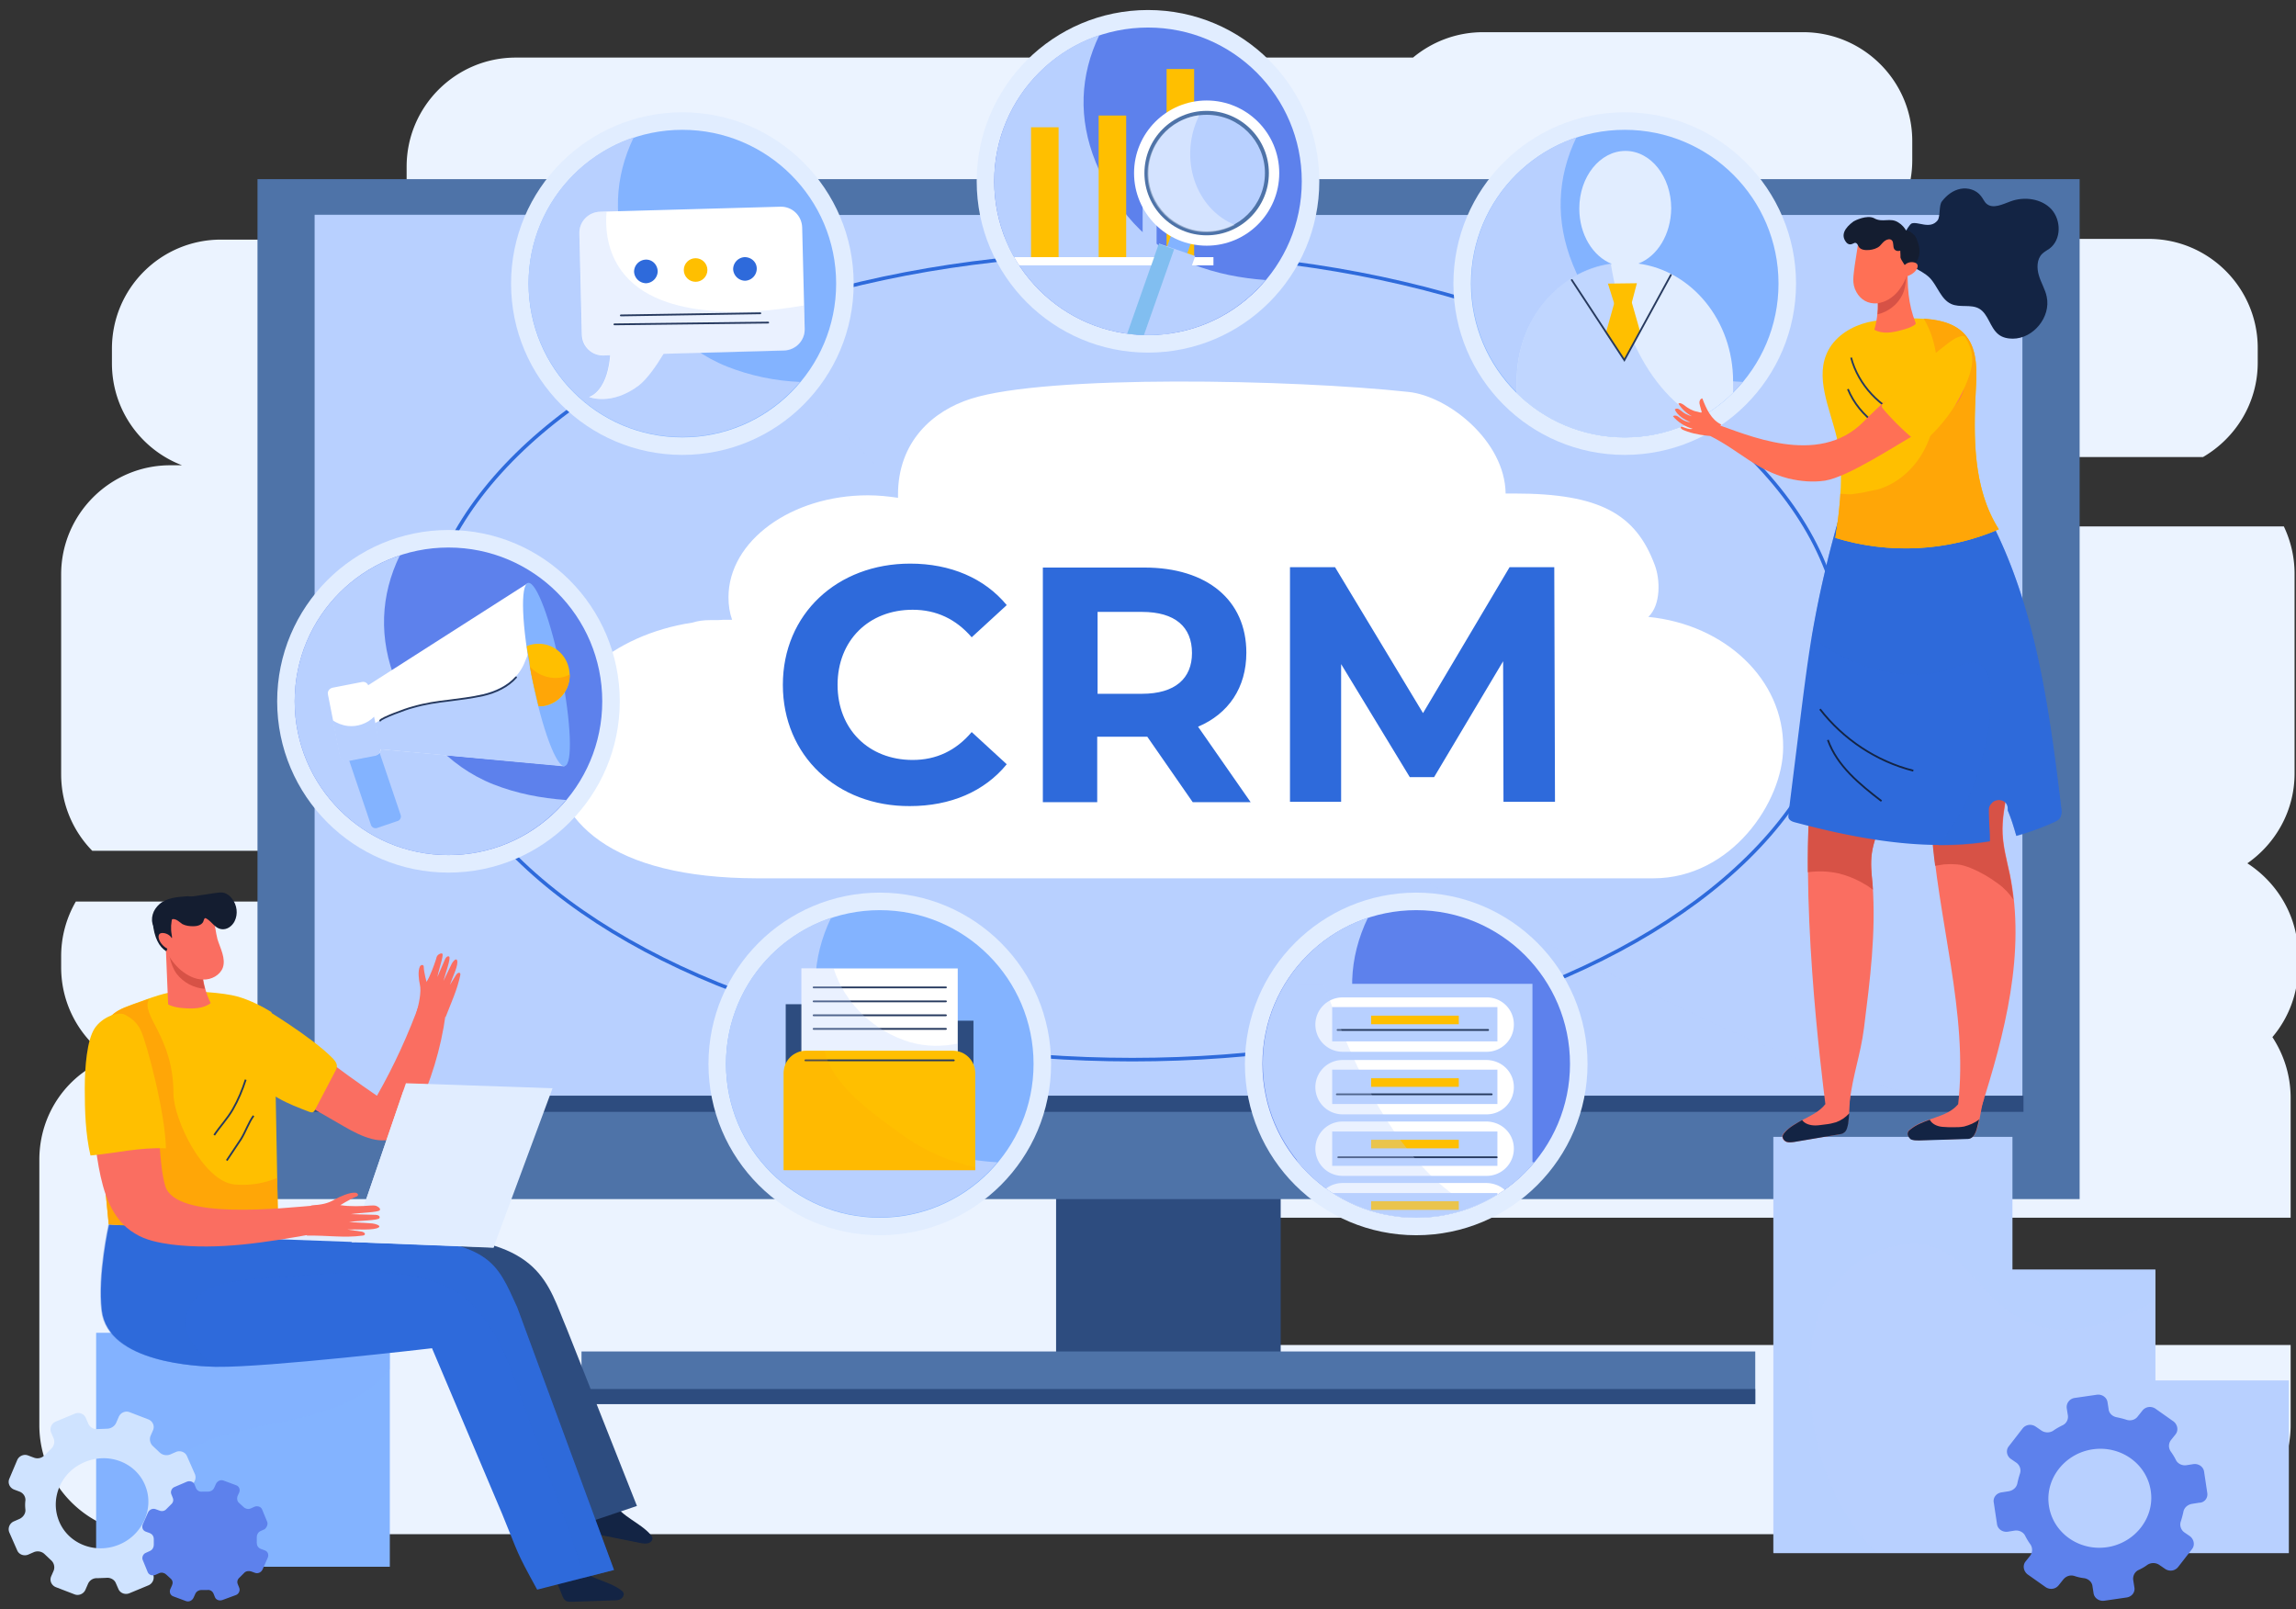 <?xml version="1.0" encoding="UTF-8"?> <svg xmlns="http://www.w3.org/2000/svg" xmlns:xlink="http://www.w3.org/1999/xlink" xmlns:v="https://vecta.io/nano" viewBox="0 0 642 450"><rect x="0" y="0" width="642" height="450" fill="#333333" stroke="none"/><style>.B{fill:#b8d0ff}.C{fill:#ffbf00}.D{fill:#fa6e61}.E{fill:none}.F{fill:#fff}.G{stroke-width:.5}.H{stroke-miterlimit:10}.I{fill:#e1edff}.J{stroke:#26395e}.K{fill:#83b3ff}.L{stroke-linecap:round}.M{fill:#2d4c7f}.N{fill:#2e6adb}.O{opacity:.4}.P{fill:#5d81ec}.Q{fill:#132444}.R{fill:#ffa607}.S{fill:#d75246}.T{fill:#4e73a8}.U{fill:#ff7055}</style><path fill="#ebf3ff" d="M330.8 376.1c-9.8 0-17.8-8-17.8-17.8s8-17.8 17.8-17.8h309.7V307c0-6.3-1.9-12.1-5.1-17 4.5-5.3 7.2-12.2 7.2-19.7v-3.1c0-10.8-5.7-20.3-14.2-25.8 7.9-5.5 13.2-14.7 13.2-25.1v-55.9c0-4.7-1.1-9.2-3-13.2H445.7c-5.3 0-9.7-4.3-9.7-9.7 0-5.3 4.3-9.7 9.7-9.7H616c9.1-5.3 15.3-15.1 15.3-26.4v-4.1c0-16.8-13.7-30.5-30.5-30.5h-75.5c5.8-5.6 9.4-13.4 9.4-22v-5.4C534.7 22.7 521 9 504.2 9h-89.5c-7.5 0-14.3 2.7-19.6 7.1H144.2c-16.8 0-30.5 13.7-30.5 30.5v11.2c0 3.2.5 6.3 1.4 9.2H61.8C45 67 31.3 80.6 31.3 97.5v4.1c0 13 8.1 24.1 19.6 28.5h-3.3c-16.8 0-30.5 13.7-30.5 30.5v55.9c0 8.3 3.3 15.9 8.7 21.4h202.8a7.13 7.13 0 0 1 7.1 7.1 7.13 7.13 0 0 1-7.1 7.1H21.2c-2.6 4.5-4.1 9.7-4.1 15.3v3.1c0 10.6 5.4 19.9 13.6 25.4-11.6 4.2-19.7 15.3-19.7 28.4v74.2c0 16.8 13.7 30.5 30.5 30.5h256.3 22.4H610c16.8 0 30.5-13.7 30.5-30.5v-22.4H330.8z"></path><path d="M295.3 333.3h62.8v46.1h-62.8z" class="M"></path><path d="M162.6 377.9h328.2v14.7H162.6z" class="T"></path><path d="M162.6 388.4h328.2v4.2H162.6z" class="M"></path><path d="M72 50.1h509.5v285.2H72z" class="T"></path><g class="B"><path d="M88 60.1h477.5v246.3H88z"></path><path opacity=".5" d="M530.9 304.9c-18.9-4.6-37-11.9-54.6-20.1l-52.8-25.2C330.1 212.7 247.1 142.7 182.9 60H88v246.3h449.3c-2.1-.4-4.3-.9-6.4-1.4z"></path></g><path d="M87.7 306.4h478.1v4.5H87.7z" class="M"></path><path d="M460.9 172.5c3.6-3.4 3.3-10.6 1.8-14.5-5.3-14.3-15.4-20-39.2-20H421c-.2-14.7-16-27.2-27.1-28.4-32.3-3.5-101.1-4.9-122.4 1.9-10.7 3.4-20.4 12-20.4 26.8v.9c-2.7-.4-5.5-.7-8.4-.7-21.5 0-39 12.8-39 28.5 0 2.2.3 4.3 1 6.3h-1c-1 0-2 0-3 .1h-2.2c-1.7 0-3.3.2-4.9.7-22.4 3.4-39.2 18-39.2 35.6 0 20.1 16.6 35.8 57.2 35.9h250.7c21.8 0 36.3-21.4 36.3-36.6.2-19-16.3-34.4-37.7-36.5z" class="F"></path><path d="M218.9 191.5c0-19.8 15.2-33.9 35.6-33.9 11.3 0 20.8 4.1 27 11.6l-9.8 9c-4.4-5.1-9.9-7.7-16.5-7.7-12.3 0-21 8.6-21 21s8.7 21 21 21c6.6 0 12.1-2.6 16.5-7.8l9.8 9c-6.2 7.6-15.7 11.7-27.1 11.7-20.3.1-35.5-14.1-35.5-33.9zm114.6 32.8L320.8 206h-.8-13.2v18.3h-15.2v-65.6H320c17.5 0 28.5 9.1 28.5 23.8 0 9.8-5 17.1-13.5 20.7l14.7 21.1h-16.2zm-14.2-53.2h-12.4V194h12.4c9.3 0 14-4.3 14-11.4 0-7.3-4.7-11.5-14-11.5zm101.1 53.2l-.1-39.4-19.3 32.4h-6.8L375 185.7v38.5h-14.3v-65.6h12.6l24.6 40.8 24.2-40.8h12.5l.2 65.6h-14.4z" class="N"></path><g class="K"><path d="M26.9 372.7H109v65.4H26.9z"></path><path d="M45.5 413.6c4.9-10.8 20.3-13.3 30.6-15.4 12.8-2.7 24.9-5.3 32.9-15.4v-10.1H26.9v65.4h24.2c-4.5-7.1-9.3-16.3-5.6-24.5z" class="O"></path></g><path fill="#cfe3ff" d="M54.5 412.2l-2.2-5c-.5-1.2-1.9-1.7-3.1-1.2l-1.6.7c-1 .4-2.2.2-3-.6l-1.8-1.7c-.8-.7-1.1-1.9-.7-2.9l.7-1.6c.5-1.2-.1-2.5-1.3-3l-5.2-2c-1.2-.5-2.6.1-3.1 1.3l-.7 1.6c-.4 1-1.5 1.7-2.6 1.7l-2.6.1c-1.1.1-2.2-.5-2.6-1.5l-.7-1.6c-.5-1.2-1.9-1.7-3.1-1.2l-5.3 2.2c-1.2.5-1.8 1.9-1.3 3.1l.7 1.6c.4 1 .1 2.2-.7 2.9l-1.8 1.8c-.8.8-1.9 1.1-3 .7l-1.6-.6c-1.2-.5-2.6.1-3.1 1.3l-2.2 5.2c-.5 1.2.1 2.5 1.3 3l1.6.6c1 .4 1.7 1.4 1.6 2.5-.1.8-.1 1.6 0 2.5.1 1.1-.6 2.1-1.6 2.6l-1.6.7c-1.2.5-1.8 1.9-1.3 3.1l2.2 5c.5 1.2 1.9 1.7 3.1 1.2l1.6-.7c1-.4 2.2-.2 3 .6l1.8 1.7c.8.7 1.1 1.9.7 2.9l-.7 1.6c-.5 1.2.1 2.5 1.3 3l5.2 2c1.2.5 2.6-.1 3.1-1.3l.7-1.6a2.63 2.63 0 0 1 2.6-1.6l2.6-.1c1.1-.1 2.2.5 2.6 1.5l.7 1.6c.5 1.2 1.9 1.7 3.1 1.2l5.3-2.2c1.2-.5 1.8-1.9 1.3-3.1l-.7-1.6c-.4-1-.2-2.2.7-2.9l1.8-1.8c.8-.8 2-1.1 3-.7l1.6.6c1.2.5 2.6-.1 3.1-1.3l2.2-5.1c.5-1.2-.1-2.5-1.3-3l-1.6-.6c-1-.4-1.7-1.4-1.6-2.5 0-.8.1-1.6 0-2.5-.1-1.1.6-2.1 1.6-2.6l1.6-.7c1.2-.7 1.8-2.1 1.3-3.3zm-20.1 19.2c-7.1 3.7-15.8.5-18.2-6.9-1.9-5.8.8-12.3 6.5-15.2 7.1-3.7 15.8-.5 18.2 6.9 1.9 5.7-.9 12.3-6.5 15.2z"></path><path d="M74.7 425.5l-1.4-3.4c-.3-.8-1.3-1.1-2.1-.8l-1.1.5c-.7.3-1.5.1-2-.4l-1.2-1.1c-.6-.5-.7-1.2-.5-1.9l.5-1.1c.3-.8 0-1.7-.9-2l-3.5-1.3c-.8-.3-1.7.1-2.1.9l-.5 1.1c-.3.7-1 1.1-1.7 1.1h-1.7c-.7.1-1.4-.3-1.7-1l-.4-1c-.3-.8-1.3-1.1-2.1-.8l-3.5 1.5c-.8.3-1.2 1.3-.9 2l.4 1c.3.7.1 1.4-.5 1.9l-1.2 1.2c-.5.6-1.3.8-2 .5l-1.1-.4c-.8-.3-1.7.1-2.1.9l-1.5 3.4c-.3.8 0 1.7.9 2l1.1.4c.7.3 1.1.9 1.1 1.7v1.6c0 .7-.4 1.4-1.1 1.7l-1.1.5c-.8.3-1.2 1.3-.9 2l1.4 3.4c.3.8 1.3 1.1 2.1.8l1.1-.5c.7-.3 1.5-.1 2 .4l1.2 1.1c.6.5.7 1.2.4 1.9l-.5 1.1c-.3.8 0 1.7.9 2l3.5 1.3c.8.3 1.7-.1 2.1-.9l.5-1.1c.3-.7 1-1.1 1.7-1.1H58c.7-.1 1.4.3 1.7 1l.4 1c.3.8 1.3 1.1 2.1.8L66 446c.8-.3 1.2-1.3.9-2l-.4-1c-.3-.7-.1-1.4.5-1.9l1.2-1.2c.5-.6 1.3-.7 2-.5l1.1.4c.8.3 1.7-.1 2.1-.9l1.5-3.4c.3-.8 0-1.7-.9-2l-1.1-.4c-.7-.3-1.1-.9-1.1-1.7v-1.6c0-.7.4-1.4 1.1-1.7l1.1-.5c.6-.5 1-1.4.7-2.1z" class="P"></path><path d="M74.3 282.6c10 8.5 20.4 16.5 31.1 23.8 4.8-8.4 8.8-17.2 12.1-26.3l7.1 3.6c-1.3 9.6-4.2 18.9-8.3 27.5-1.2 2.5-2.6 5.1-4.9 6.5-4.6 2.8-10.3.1-15-2.6l-14.9-8.6c-.8-.4-1.5-.9-2.1-1.6-.8-1-1-2.4-1.2-3.7-1-5.9-1.9-11.9-3.9-18.6" class="D"></path><path d="M92.9 295.8c.6.6 1.3 1.4 1.3 2.3 0 .6-.3 1.2-.6 1.7l-5.5 10.5c-.1.3-.3.5-.6.7-.3.1-.7 0-1-.1-5.8-2.2-12-4.6-15.4-9.8-2.2-3.3-2.9-7.2-3.3-11.1-.2-2.3-.3-4.7.8-6.7 1.2-2 2.9-2.9 4.8-1.6 0 0 13.7 8.2 19.5 14.1z" class="C"></path><path d="M116.4 283.3c.7-2.4 1.5-6 1-8-.3-1.3-.6-3.8 0-5 .1-.3.5-.6.9-.4.2.2.2.4.2.7 0 1 .9 4.7.8 3.9 1-1.6 2-4.4 2.6-6.2.1-.4.2-.9.5-1.2s1-.7 1.3-.4c.4.5-1 4.3-1.4 6.5l2.2-5.1c.2-.4.7-.9 1.1-.6.5.5-1 4.5-1.6 6.8l2.3-4.8c.3-.6 1.2-1.7 1.5-1 .5 1.3-1.2 4.5-2 6.9l1.8-2.9c.2-.3.7-.7 1-.4.2.2.1.4.1.6-.9 4.2-2.4 7.3-4.1 11.7-2.4-1.2-6.2.8-8.2-1.1" class="D"></path><path d="M161.7 438.3c3.2 3.3 8.2 3.6 11.9 6.3.3.2.5.4.7.7.3.6-.1 1.4-.7 1.8s-1.3.4-2 .4l-11.7.4c-.4 0-.9 0-1.3-.1-.9-.3-1.3-1.3-1.6-2.2-1.1-2.6-2.1-5.2-3.2-7.9 2.7-.2 5.3-.1 7.9.6m10-18c2.3 3.9 7.2 5.4 10.2 8.8.2.2.4.5.5.8.2.7-.4 1.4-1.1 1.6s-1.4.1-2 0l-11.5-2.3c-.4-.1-.8-.2-1.2-.4-.8-.5-1-1.5-1.1-2.5l-1.3-8.4c2.5.5 5 1.2 7.5 2.4" class="Q"></path><path d="M42.6 342.1s-5.5 15.7 0 24.4 17.5 9.3 31.4 9.3 52.4-3.5 52.4-3.5 14.8 18.6 32.1 55.4l19.6-6.6-19.6-49.5c-5.4-12.7-7.1-24.9-39.1-26l-76.8-3.5z" class="M"></path><g class="N"><path d="M30.5 342.4s-3.2 14.1-2 24.1c1.8 14.7 27.1 15.6 32.2 15.7 13.9.2 60.1-5.2 60.1-5.2l19.6 46.3c4.9 11.9 3.6 9.9 9.8 21.2l21.5-5.5-27.1-73.5c-5.8-12.6-7.3-18.8-39.3-19.9l-74.8-3.2z"></path><path d="M53 365.7c3.4-7 13.9-7.7 20.6-8.2 9.7-.7 19.5-1.6 29.1-1.6 10.1 0 21.5 1.2 29.1 8.7 7.8 7.8 11.2 18.4 14.7 28.6l10.7 29.8c1 2.9 4.3 10.9 5.9 18.2l8.5-2.2-27.1-73.5c-5.8-12.6-7.3-18.8-39.3-19.9l-74.9-3.2s-3.2 14.1-2 24.1c1.8 14.7 27.1 15.6 32.2 15.7h.1c-5.5-3.8-10.8-10-7.6-16.5z" class="O"></path></g><g class="I"><path d="M113.5 302.9l-15.2 44.4 39.7 1.5 16.5-44.5z"></path><path d="M74.5 346.4v-1.6l25.3.5-.7 2z"></path><path d="M134.1 347c-17.2-5.9-23.8-25.4-21.2-42.3l-14.6 42.6 39.7 1.6.3-.8c-1.4-.3-2.8-.7-4.2-1.1z"></path></g><path d="M75.9 283c-2.4-1.5-5.9-3.3-9.3-4.3-4.2-1.2-12.9-1.7-17.2-1.4-3.2.2-6.4 1.4-12.5 3.6-6.2 2.2-7.2 3.7-9.5 11.2-1.6 5.3 3 50.2 3 50.2l47.4 2.8-.7-38-1.2-24.1z" class="C"></path><path d="M65.5 331.2c-8.6-.9-17-18.1-17-25.5 0-16-9.4-21.9-6.8-26.4-1.4.5-2.9 1.1-4.8 1.7-6.2 2.2-7.2 3.7-9.5 11.2-1.6 5.3 3 50.2 3 50.2l47.4 2.8-.3-15.8c-3.7 1.5-7.7 2.2-12 1.8z" class="R"></path><path d="M59.9 317.4c1.6-2.4 3.7-4.6 5.2-7.2s2.7-5.5 3.6-8.3m-5.3 22.6l4-6c1.3-2.1 2.1-4.6 3.5-6.5" class="E G H J"></path><path d="M36.2 290.1c6.6 4 5.6 11.1 7.2 18.1 1.4 6.7.9 16.8 2.8 23.4 2.8 9.7 33 6.2 42.7 5.4-1.4 2.5-1.9 5.3-1.6 8.1-13 2.3-26.2 4.5-39.3 2.9-3.6-.5-7.3-1.2-10.3-3.1-6.6-3.9-8.8-11.6-10.1-18.6-1.3-7.5-2.1-15.1-2.3-22.7-.1-3.6 0-7.4 2.3-10.3 2.2-3 7.1-4.1 8.6-3.2" class="D"></path><path d="M39.4 288.2c1.7 3.7 6.8 22.9 7 32.9-7.6-.3-13.5 1.3-21.1 2-1.4-6-1.6-12.5-1.6-18.7 0-6 .6-13.6 2.8-16.9 2.1-3.1 6.4-4.7 8.4-3.8.7.5 3.1 1.4 4.5 4.5z" class="C"></path><path d="M87 337.1c3.1-.3 4.5-.5 6.6-1.7 1.4-.8 4.1-2 5.7-1.9.4 0 .9.3.8.7-.1.3-.4.4-.7.5-1.1.4-5.1 2.7-4.1 2.3 2.3.4 6 .3 8.3.1.5 0 1.1-.1 1.6.1s1.3.7 1 1.2c-.4.6-5.4.7-8.1 1.1l6.9.2c.6 0 1.4.3 1.1.9-.3.7-5.7.7-8.5 1.1l6.5.4c.9.1 2.5.6 1.8 1.1-1.3.9-5.7.5-8.8.6l4.1.6c.4.1 1 .4.8.8-.1.2-.4.3-.6.3-5.2.7-9.8-.1-15.6 0 .5-2.9-.1-5.8 1.2-8.4m-30.4-65.8c.1 3.2.9 6.3 2.3 9.2-2.1 1.6-5 1.6-7.6 1.4-1.3-.1-2.6-.3-3.8-.8-.1-.1-.3-.1-.4-.2s-.1-.3-.1-.4l-.7-17.1c2.6.8 5.5.3 8.1.9.3.1.5.1.7.3s.4.5.5.8c.6 2 .9 4.2 1 5.9" class="D"></path><path d="M49.4 272.3c-2-2.7-2-6.1-3.2-9 2.6.8 5.5.3 8.1.9.3.1.5.1.7.3s.4.5.5.8c.7 2.1 1 4.3 1 6 0 1.8.3 3.5.8 5.2-3-.2-6-1.7-7.9-4.2" class="S"></path><path d="M59.5 256.7c.7 1.9.8 4 1.3 5.9.8 2.6 2.4 5.4 1.5 8-.8 2.1-3.2 3.4-5.5 3.3-2.3 0-4.5-1.2-6.2-2.6-3.3-2.8-5.4-7-5.5-11.3 0-1.4 0-2.7 1.6-3.9 1.8-1.4 3.5-2 5.7-2.5 3.1-.8 6.4 1.2 7.1 3.1" class="D"></path><g fill="#141d30"><path d="M54.9 251.1c2.6.5 4.7 2.8 4.9 5.3 0 .2 0 .4-.1.5-.2.3-.7.2-1 0s-.6-.4-1-.4c-.6.1-.7.8-.9 1.3-.5.9-1.7 1.2-2.7 1.2-1.1 0-2.1-.1-3.1-.6-.6-.4-1.1-.9-1.7-1.2s-1.5-.3-1.9.3c-.5.7.1 1.8-.3 2.5-.3.5-.9.7-1.6.7-1.1-.1-2.1-.8-2.6-1.8s-.5-2.1-.2-3.2 1-2.1 1.9-2.9c2.1-1.8 5.1-2 7.9-2.2 1.1.2 2.4.1 2.4.5"></path><path d="M52.2 250.9l8-1.2c.7-.1 1.5-.2 2.2-.1 1 .2 1.9.9 2.5 1.7 1.4 1.8 1.7 4.3.7 6.3-.7 1.4-2.2 2.5-3.8 2.2-1.7-.3-2.5-2-4-2.9-.3-.2-.7-.3-1-.2-.2.1-.3.2-.5.4-.5.4-1.3.5-1.9.3-.7-.2-1.2-.6-1.6-1.2-1.3-1.5-1.6-3.7-.6-5.3m-3.9 5.4c-.5 1.6-.6 3.4-.3 5 0 .2.1.5.1.7 0 .3-.1.5-.2.7l-1.4 3.3c-2-1.2-3.4-3.8-3.8-8.1-.1-.8.1-.9.5-1.5.7-1 2.2-1.2 3.5-1.1.4 0 .8.1 1.2.3.2.2.5.6.4.7"></path></g><path d="M48 262.3c-.5-.9-1.7-1.5-2.8-1.4-1.9.2-.5 4 2.7 4.8.4.1 1 .1 1.3-.2.2-.3.2-.7.1-1-.4-1-.8-1.9-1.3-2.2" class="D"></path><ellipse stroke="#2e6adb" cx="316.6" cy="183.5" rx="198.7" ry="112.8" class="E"></ellipse><circle cx="125.4" cy="196.1" r="47.9" class="I"></circle><circle cx="125.4" cy="196.1" r="43" class="P"></circle><path d="M137.9 219.3c-12.8-5.1-22-15.9-27.1-28.5-5-12.3-4.4-24.4 1-35.5-17.1 5.7-29.4 21.8-29.4 40.8 0 23.7 19.2 43 43 43 13.2 0 25-6 32.9-15.4-7-.5-13.8-1.8-20.4-4.4z" class="B"></path><defs><circle id="A" cx="125.4" cy="196.1" r="43"></circle><path id="B" d="M203.3 102.5c-12.8-5.1-22-15.9-27.1-28.5-5-12.3-4.4-24.4 1-35.6-17.1 5.7-29.4 21.8-29.4 40.8 0 23.7 19.2 43 43 43 13.2 0 25-6 32.9-15.4-7-.3-13.8-1.7-20.4-4.3z"></path><path id="C" d="M258.5 320.7c-12.8-5.1-22-15.9-27.1-28.5-5-12.3-4.4-24.4 1-35.6-17.1 5.7-29.4 21.8-29.4 40.8 0 23.7 19.2 43 43 43 13.2 0 25-6 32.9-15.4-7-.4-13.8-1.7-20.4-4.3z"></path><path id="D" d="M423.3 304a7.6 7.6 0 0 1-7.6 7.6h-40.3a7.6 7.6 0 0 1-7.6-7.6h0a7.6 7.6 0 0 1 7.6-7.6h40.3c4.3.1 7.6 3.4 7.6 7.6h0z"></path></defs><clipPath id="E"><use xlink:href="#A"></use></clipPath><g clip-path="url(#E)"><path d="M112 227.8c.3.7-.1 1.6-.9 1.8l-5.6 1.9a1.38 1.38 0 0 1-1.8-.9l-7.2-21.3c-.3-.7.1-1.6.9-1.8l5.6-1.9c.7-.3 1.6.2 1.8.9l7.2 21.3z" class="K"></path><g class="F"><path d="M106.4 209.2c.2.9-.4 1.7-1.2 1.9l-8.2 1.6c-.9.2-1.7-.4-1.9-1.3l-3.4-17.2c-.2-.9.4-1.7 1.3-1.9l8.2-1.6c.9-.2 1.7.4 1.9 1.3l3.3 17.2z"></path><path d="M157.9 214.2l-51.6-4.7-3.5-17.8 44.9-28.7z"></path></g><path d="M106.1 209.5l-1.2-7.3c5.7-3.5 12.3-5.3 18.2-6.1 8.2-1.1 19.5-1.7 23.4-10.4 1.2-2.8 2.3-6.1 3.9-8.4l7.4 37-51.7-4.8z" class="B"></path><path d="M156.9 187.8c2.8 14.1 3.3 26 1 26.4-2.3.5-6.4-10.6-9.2-24.8-2.8-14.1-3.3-26-1-26.4s6.4 10.7 9.2 24.8z" class="K"></path><path d="M106.3 201.5c.3-.7 7.3-3.3 9-3.7 3.8-1.1 6.8-1.5 10.2-1.9 3.2-.4 6.4-.8 9.6-1.5 3.5-.8 6.9-2.4 9.2-5" class="E G H J L"></path><path d="M150.6 197.5c-1-4.1-2.3-9.6-2.5-11.8-.1-1.3-.6-3-.8-5 .4-.2 1-.4 1.5-.5a8.64 8.64 0 0 1 10.3 6.9 8.64 8.64 0 0 1-6.9 10.3c-.5.1-1.1.1-1.6.1z" class="C"></path><path d="M152.4 189.1c-1.8-.6-3.2-1.5-4.2-2.7.4 2.5 1.5 7.3 2.4 11 .5 0 1.1.1 1.6-.1 4.2-.8 7.1-4.5 7.1-8.7-2.1 1.2-4.8 1.2-6.9.5z" class="R"></path><path d="M106.4 209.2l-1.8-8.8c-1.8 1.9-4.7 2.9-7.3 2.6-1.7-.2-3.1-.8-4.3-1.6l2 10.2c.2.9 1 1.4 1.9 1.3l8.2-1.6c.9-.3 1.4-1.2 1.3-2.1z" class="B"></path></g><circle cx="190.8" cy="79.3" r="47.9" class="I"></circle><circle cx="190.8" cy="79.3" r="43" class="K"></circle><use xlink:href="#B" class="B"></use><g class="F"><path d="M225 91.9c.1 3.3-2.5 6-5.8 6.1l-50.4 1.4c-3.3.1-6-2.5-6.1-5.8l-.7-28.3c-.1-3.3 2.5-6 5.8-6.1l50.4-1.4c3.3-.1 6 2.5 6.1 5.8l.7 28.3z"></path><path d="M164.7 111s3.7-.9 5.3-7.6 0-13.5 0-13.5l18.9 2.9s-5.5 11.3-10.3 15c-7.7 5.8-13.9 3.2-13.9 3.2z"></path></g><path d="M183.9 75.8a3.4 3.4 0 0 1-3.2 3.4 3.4 3.4 0 0 1-3.4-3.2 3.4 3.4 0 0 1 3.2-3.4c1.8-.1 3.3 1.3 3.4 3.2z" class="N"></path><circle cx="194.5" cy="75.5" r="3.3" class="C"></circle><path d="M211.6 75.1a3.4 3.4 0 0 1-3.2 3.4 3.4 3.4 0 0 1-3.4-3.2 3.4 3.4 0 0 1 3.2-3.4c1.9 0 3.4 1.4 3.4 3.2z" class="N"></path><path opacity=".3" d="M200.2 87c-9-.6-19.4-2.9-25.5-10.1-4.3-5.1-5.6-11.4-5.1-17.7h-1.8c-3.3.1-5.9 2.8-5.8 6.1l.8 28.3c.1 3.3 2.8 5.9 6.1 5.8h1.8c-.1 1.3-.3 2.7-.6 4-1.6 6.7-5.3 7.6-5.3 7.6s6.2 2.6 13.8-3.2c2.4-1.8 5-5.5 6.9-8.8l33.7-.9c3.3-.1 5.9-2.8 5.8-6.1l-.2-6.6c-8.1 1.4-16.4 2.2-24.6 1.6z" class="B"></path><path d="M173.6 88.2l39-.6m-40.8 3.1l43-.5" class="E G H J L"></path><circle cx="321" cy="50.7" r="47.9" class="I"></circle><circle cx="321" cy="50.7" r="43" class="P"></circle><path d="M333.5 73.9c-12.8-5.1-22-15.9-27.1-28.5-5-12.3-4.4-24.4 1-35.6-17.1 5.7-29.4 21.9-29.4 40.9 0 23.7 19.2 43 43 43 13.2 0 25-6 32.9-15.4-6.9-.5-13.8-1.8-20.4-4.4z" class="B"></path><defs><circle id="F" cx="321" cy="50.7" r="43"></circle></defs><clipPath id="G"><use xlink:href="#F"></use></clipPath><g clip-path="url(#G)"><g class="B"><path d="M231.4 50.4h7.6v22.5h-7.6zm19-14.5h7.7V73h-7.7zm18.9-5.5h7.6v42.5h-7.6z"></path></g><g class="C"><path d="M288.3 35.6h7.7V73h-7.7zm18.9-3.3h7.7V73h-7.7zm19-13h7.7v53.6h-7.7z"></path></g><g class="B"><path d="M242.6 42.8h3.9v30.1h-3.9zm19.4 0h3.9v30.1H262zm19.1 0h3.9v30.1h-3.9zm18.1 0h3.9v30.1h-3.9zm20.3 0h3.9v30.1h-3.9z"></path></g><path d="M227.5 71.9h111.8v2.3H227.5z" class="F"></path><path d="M319.7 105.7c-.5 1.5-2.2 2.4-3.8 1.8h0c-1.5-.5-2.4-2.2-1.8-3.8l14.8-42c.5-1.5 2.2-2.4 3.8-1.8h0c1.5.5 2.4 2.2 1.8 3.8l-14.8 42z" class="K"></path><path d="M324.1 68.1l-12.4 35.3c-1 2.8.5 5.9 3.3 6.8 2.8 1 5.9-.5 6.8-3.3l12.4-35.3-10.1-3.5z" class="B"></path><path opacity=".3" fill="#0093cc" d="M320.1 109.2c-2.8-1-4.3-4-3.3-6.8l11.5-32.7-4.3-1.5-12.4 35.3c-1 2.8.5 5.9 3.3 6.8 1.9.7 3.9.2 5.3-1 0-.1 0-.1-.1-.1z"></path><circle cx="337.4" cy="48.4" r="20.3" class="F"></circle><circle cx="337.4" cy="48.4" r="17.4" class="T"></circle><circle cx="337.4" cy="48.4" r="16.3" class="B"></circle><path d="M333.9 35.8c.4-1.3.9-2.4 1.4-3.6-6.2.8-11.7 5.1-13.7 11.5-2.7 8.7 2.2 17.8 10.9 20.5 4.4 1.4 9 .7 12.8-1.3-9.8-4-14.9-15.8-11.4-27.1z" class="F O"></path></g><circle cx="246" cy="297.5" r="47.9" class="I"></circle><circle cx="246" cy="297.5" r="43" class="K"></circle><use xlink:href="#C" class="B"></use><path d="M252.2 285.5c-1.6-2.8-5-4.7-8.9-4.7h-23.6v4.7 2.7 35.2h52.5v-38h-20z" class="M"></path><path d="M224.1 270.8h43.7v35.1h-43.7z" class="F"></path><path d="M264.5 276.1h-37m37 3.9h-37m37 3.9h-37m37 3.8h-37" class="E G H J L"></path><path opacity=".3" d="M254.4 291.4c-9.9-3-18.2-10.7-21.3-20.6h-9v35.1h43.7v-14.1c-4.3.9-8.8.9-13.4-.4z" class="B"></path><path d="M272.7 327.2v-27.1c0-3.5-2.8-6.3-6.3-6.3h-41c-3.5 0-6.3 2.8-6.3 6.3v27.1h53.6z" class="C"></path><path d="M266.7 296.5h-41.5" class="E G H J L"></path><path opacity=".2" d="M252.1 317.2c-7.4-5.4-19.4-13.5-21.5-23.3h-5.1c-3.5 0-6.3 2.8-6.3 6.3v27.1h53.5v-.9c-7.3-1.6-14.3-4.6-20.6-9.2z" class="R"></path><circle cx="396" cy="297.5" r="47.9" class="I"></circle><circle cx="396" cy="297.5" r="43" class="P"></circle><use xlink:href="#C" x="150.1" class="B"></use><defs><circle id="H" cx="396" cy="297.5" r="43"></circle></defs><clipPath id="I"><use xlink:href="#H"></use></clipPath><g clip-path="url(#I)"><path d="M362.7 275.1h65.8v77.8h-65.8z" class="B"></path><g class="F"><use xlink:href="#D"></use><path d="M423.3 321.2a7.6 7.6 0 0 1-7.6 7.6h-40.3a7.6 7.6 0 0 1-7.6-7.6h0a7.6 7.6 0 0 1 7.6-7.6h40.3c4.3.1 7.6 3.4 7.6 7.6h0zm0 17.2a7.6 7.6 0 0 1-7.6 7.6h-40.3a7.6 7.6 0 0 1-7.6-7.6h0a7.6 7.6 0 0 1 7.6-7.6h40.3c4.3.1 7.6 3.4 7.6 7.6h0z"></path></g><g class="B"><path d="M372.5 299.1h46.2v9.6h-46.2zm0 17.3h46.2v9.6h-46.2zm0 17.2h46.2v9.6h-46.2z"></path></g><path d="M383.4 301.5h24.5v2.4h-24.5z" class="C"></path><path d="M423.3 286.5a7.6 7.6 0 0 1-7.6 7.6h-40.3a7.6 7.6 0 0 1-7.6-7.6h0a7.6 7.6 0 0 1 7.6-7.6h40.3a7.53 7.53 0 0 1 7.6 7.6h0z" class="F"></path><path d="M372.5 281.6h46.2v9.6h-46.2z" class="B"></path><g class="C"><path d="M383.4 284h24.5v2.4h-24.5zm0 34.7h24.5v2.4h-24.5zm0 17.2h24.5v2.4h-24.5z"></path></g><g class="E G H J L"><path d="M374 288h42.1m-42.3 18h43.3m-42.9 17.6h44.3m-43.8 17.5h42.4"></path></g><path opacity=".3" d="M399 327.6c-14.1-14.6-22-33.8-28.9-52.5h-7.4v77.8h65.8v-8.6c-11-2.8-21.2-8.1-29.5-16.7z" class="B"></path></g><circle cx="454.3" cy="79.3" r="47.9" class="I"></circle><circle cx="454.3" cy="79.3" r="43" class="K"></circle><use xlink:href="#B" x="263.6" class="B"></use><defs><circle id="J" cx="454.3" cy="79.3" r="43"></circle></defs><clipPath id="K"><use xlink:href="#J"></use></clipPath><g clip-path="url(#K)"><path d="M458.1 73.7c5.3-2 9.1-8.1 9.2-15.4 0-8.9-5.7-16.1-12.8-16.1s-12.9 7.2-12.9 16.1c0 7.3 3.8 13.4 9.1 15.5-15 2-26.6 15.8-26.6 32.7v22l60.5.1v-22c0-17-11.6-30.9-26.5-32.9z" class="I"></path><path opacity=".8" d="M450.4 73.7c-14.8 2.1-26.3 15.9-26.3 32.7v22l60.5.1V121c-20.5-5-30.6-25.3-34.2-47.3z" class="B"></path><g class="C"><path d="M451.4 85l-1.8-5.7 8.1-.1-1.5 5.7z"></path><path d="M454.2 100.7l-5.2-7.5 2.5-8.9h4.7l2.4 8.4z"></path></g><path d="M439.5 78.3l14.7 22.4 13-23.8" class="E G H J L"></path></g><g class="B"><path d="M602.7 386v-31h-40v-37.1h-66.8V355v12.2V386v18.3 30H640V386z"></path><path d="M507.2 398.7c-2.5-14-2.2-31.9 8.7-42.7 5.6-5.5 13.5-8.8 21.4-8 8.9.9 13.7 8.5 19.3 14.3 14.5 14.9 30.7 9.8 46 1.5V355h-39.9v-37.1h-66.9v116.3h29.1c-9.8-8.9-15.5-22.8-17.7-35.5z" class="O"></path></g><path d="M617.2 417.5l-.9-6c-.2-1.4-1.6-2.3-3-2.1l-1.9.3c-1.2.2-2.5-.4-3-1.5a17.61 17.61 0 0 0-1.4-2.3c-.7-1-.7-2.3.1-3.3l1.2-1.5c.9-1.1.6-2.7-.5-3.6l-5.1-3.6c-1.2-.8-2.8-.6-3.7.6l-1.2 1.5c-.7 1-2 1.4-3.2 1-.9-.3-1.8-.5-2.7-.7-1.2-.2-2.2-1.1-2.3-2.3l-.3-1.9c-.2-1.4-1.6-2.3-3-2.1l-6.2.9c-1.4.2-2.4 1.5-2.2 2.9l.3 1.9a2.63 2.63 0 0 1-1.6 2.9c-.8.4-1.7.9-2.4 1.4-1 .7-2.4.7-3.4 0l-1.6-1.1c-1.2-.8-2.8-.6-3.7.6l-3.8 4.9c-.9 1.1-.6 2.7.5 3.5l1.6 1.1c1 .7 1.4 2 1 3.1-.3.9-.5 1.7-.7 2.6-.2 1.2-1.2 2.1-2.5 2.3l-1.9.3c-1.5.2-2.5 1.5-2.2 2.9l.9 6c.2 1.4 1.6 2.3 3 2.1l1.9-.3c1.2-.2 2.5.4 3 1.5a17.61 17.61 0 0 0 1.4 2.3c.7 1 .7 2.3-.1 3.3l-1.2 1.5c-.9 1.1-.6 2.7.5 3.6l5.1 3.6c1.2.8 2.8.6 3.7-.6l1.2-1.5c.8-1 2-1.4 3.2-1 .9.3 1.8.5 2.7.6 1.2.2 2.2 1.1 2.3 2.3l.3 1.9c.2 1.4 1.6 2.3 3 2.1l6.2-.9c1.5-.2 2.5-1.5 2.2-2.9l-.3-1.9c-.2-1.2.4-2.4 1.5-2.9a13.77 13.77 0 0 0 2.4-1.4c1-.7 2.4-.7 3.4 0l1.6 1.1c1.2.8 2.8.6 3.7-.6l3.8-4.9c.9-1.1.6-2.7-.5-3.6l-1.6-1.1c-1-.7-1.4-2-1-3.1.3-.9.5-1.7.7-2.6.2-1.2 1.2-2.1 2.5-2.3l1.9-.3c1.5 0 2.5-1.3 2.3-2.7zm-26.8 14.9c-8.7 2-17-3.9-17.6-12.4-.5-6.7 4.3-12.9 11.1-14.5 8.7-2 17 3.9 17.6 12.4.5 6.7-4.3 12.9-11.1 14.5z" class="P"></path><path d="M547.5 308.8c-3.3 3.9-9.4 3.7-13.3 6.9-.3.2-.6.5-.7.8-.3.7.2 1.6.9 2s1.5.3 2.3.3l13-.4c.5 0 1 0 1.4-.2.9-.4 1.4-1.5 1.7-2.5 1-3 1-5.6 2-8.6-2.9 0-4.4.9-7.3 1.7" class="D"></path><path d="M533.5 316.6c.1-.3.4-.6.7-.8 1.6-1.3 3.5-2 5.4-2.7.6 1.2 2.1 1.9 3.6 2 1 .1 2 .1 3 .1s2 0 3-.2c1.5-.4 3-1 4.2-2l-.7 2.8c-.3 1-.8 2.1-1.7 2.5-.4.2-.9.2-1.4.2l-13 .4c-.8 0-1.6 0-2.3-.3-.6-.5-1.1-1.3-.8-2" class="Q"></path><path d="M556.6 144.4c7.4 24.8 9 51.4 4.7 76.9-.7 4-1.5 7.9-1.3 11.9.2 3.8 1.2 7.5 2 11.2 4.5 22-1.4 44.6-8.2 65.9-3.2-.5-3.1-.6-6.3-1.2 3-25.9-5.9-52.4-7.4-78.5-.5-8.9-.6-17.7-.7-26.6l-.4-56.5c5.9-.4 11.7-.9 17.6-3.1" class="D"></path><path d="M558.7 247.1c-2.4-1.8-5-3.3-7.7-4.4-1.3-.5-2.5-.9-3.8-1-1.2-.1-2.4-.1-3.6 0l-2.5.4c-.5-3.8-.9-7.6-1.1-11.4-.5-8.9-.6-17.7-.7-26.6l-.4-56.5c5.9-.5 11.7-1 17.6-3.2 7.4 24.8 9 51.4 4.7 76.9-.7 4-1.5 7.9-1.3 11.9.2 3.8 1.2 7.5 2 11.2.5 2.4.8 4.8 1.1 7.2-1.1-1.7-2.6-3.3-4.3-4.5" class="S"></path><path d="M510.9 308c-2.6 4.3-8.5 4.9-11.9 8.6-.2.3-.5.5-.6.9-.2.8.4 1.5 1.1 1.8s1.5.1 2.2 0l12.4-2.1c.4-.1.9-.2 1.3-.4.8-.5 1.1-1.7 1.3-2.7.6-3.1.3-5.6.8-8.7-2.7.4-4 1.4-6.6 2.6" class="D"></path><path d="M498.5 317.5c.1-.3.3-.6.6-.9 1.3-1.5 3.1-2.4 4.8-3.4.8 1.1 2.3 1.5 3.7 1.5 1 0 1.9-.2 2.9-.3s1.9-.3 2.9-.6c1.4-.5 2.7-1.4 3.7-2.5l-.3 2.8c-.2 1-.4 2.2-1.3 2.7-.4.3-.8.3-1.3.4l-12.4 2.1c-.7.1-1.5.2-2.2 0-.8-.3-1.3-1.1-1.1-1.8" class="Q"></path><path d="M533.2 159.8c4 23.2 1.6 47.4-6.9 69.4-1.2 3.1-2.5 6.1-2.9 9.4-.4 2.8-.1 5.7.2 8.5 1 13.8-.7 26.8-2.4 40.4-1 7.7-3 12.4-4.1 21.1-2.1-.3-7-.1-6.7.1-1-8.2-7.6-59.5-3.6-92 2.3-18.7 5.8-37.3 10.3-55.6.2-.7.4-1.5.9-1.9.7-.5 1.6-.5 2.4-.4l12.8 1" class="D"></path><path d="M523.4 238.6c-.4 2.8-.1 5.7.2 8.5 0 .6.1 1.2.1 1.7l-1.5-1.1-2.1-1.2c-1.9-1-4-1.8-6.1-2.3-2.8-.6-5.7-.7-8.5-.3-.1-9.6.3-19.1 1.3-27.3 2.3-18.7 5.8-37.3 10.3-55.6.2-.7.4-1.5.9-1.9.7-.5 1.6-.5 2.4-.4l12.8 1.1c4 23.2 1.6 47.4-6.9 69.4-1.1 3.1-2.4 6.1-2.9 9.4" class="S"></path><g class="N"><path d="M576.4 226.2c-3.7-30.5-7.9-62.2-24-88-9.7 3-20.7 3.8-31.2 1.7-1.8-.3-3.9-.7-5.2.6-.7.7-1 1.6-1.3 2.6-3.4 11.6-6.2 23.5-8.2 35.4-1.3 8-2.3 16.1-3.3 24.1l-3.1 24.9c0 .4-.1.8 0 1.2.3.8 1.2 1.1 2 1.3 17.7 4.7 36.6 8.1 54.3 5.2 0-2.9-.3-5.9-.3-8.8 0-.7.3-1.3.7-1.7 1.2-1.7 4.6-1.3 4.6 1.4v.5c1 2.3 1.7 4.7 2.4 7.1a72.41 72.41 0 0 0 10.7-3.9c.6-.3 1.2-.6 1.5-1.1.5-.9.5-1.7.4-2.5z"></path><path d="M576.4 226.2c-3.7-30.5-7.9-62.2-24-88-9.7 3-20.7 3.8-31.2 1.7-1.8-.3-3.9-.7-5.2.6-.7.7-1 1.6-1.3 2.6-3.4 11.5-6.1 23.3-8.1 35.2 5.4 4 11.4 7.1 18 8.9 4.8 1.3 9.9 1.8 14.9 1.2 2.5-.3 4.9-.9 7.3-1.8.5-.2 1.1-.4 1.6-.6.6-.3 1.3-.3 2-.5 1.3-.3 2.4-.4 3.5.5 1.9 1.4 2.4 3.7 2.5 5.9a45.71 45.71 0 0 1 0 7.4c-.3 5-1.3 10-2.8 14.9-2.4 8.1-6.4 15.6-11.6 22.2 4.9 0 9.7-.3 14.4-1.1 0-2.9-.3-5.9-.3-8.8 0-.7.3-1.3.7-1.7 1.2-1.7 4.6-1.3 4.6 1.4v.5c1 2.3 1.7 4.7 2.4 7.1a72.41 72.41 0 0 0 10.7-3.9c.6-.3 1.2-.6 1.5-1.1.5-1 .5-1.8.4-2.6z" class="O"></path></g><path d="M535 215.5c-10.3-2.6-19.6-8.8-26.1-17.2m17.2 25.7c-6.1-4.7-12.4-9.8-15-17.1" stroke="#132444" class="E G H"></path><path d="M534.1 89c5.4.1 11.4.5 15.1 4.3 3.7 3.9 3.6 9.9 3.3 15.2-.7 13.5-.9 28 6.4 39.5-14.3 6.2-30.8 7-45.7 2.4 1.4-9.3 2.5-18.9.4-28-1.9-8.2-6.4-17.1-2.3-24.6 2.2-4 6.5-6.6 11-7.7 4.4-1 9.1-.9 11.8-1.1" class="C"></path><path d="M515.1 138.1c.9 0 1.8.2 2.7.1l2.7-.4 4.8-1c5.8-1.8 10.5-6.3 13.1-11.7 3-6.1 3.5-12.8 3.5-19.5-.1-5.7-1-11.6-4-16.5 4.3.3 8.5 1.2 11.3 4.2 3.7 3.9 3.6 9.9 3.3 15.2-.7 13.5-.9 28 6.4 39.5-14.3 6.2-30.8 7-45.7 2.4.6-4.1 1.2-8.3 1.4-12.4a.9.9 0 0 0 .5.1" class="R"></path><path d="M533.2 116.8c-7.5-2.7-13.6-9.2-15.6-16.8m7 18.6c-3.5-2.5-6.3-5.9-7.9-9.8" class="E G H J"></path><path d="M531.4 71.1c1.4 3.3 5.7 4.1 8.2 6.6 2.2 2.3 3.1 6 6 7.3 2.4 1.1 5.5 0 7.8 1.3 2.6 1.5 3 5.3 5.4 7.2 1.1.9 2.6 1.2 4 1.2 5.8 0 10.7-6.1 9.5-11.7-.4-2.1-1.6-3.9-2.2-6-.6-2-.6-4.5.9-6 .6-.6 1.4-1 2.1-1.5 3.3-2.5 3.3-7.9.5-11-2.8-3-7.6-3.6-11.4-2.2-2.2.8-4.9 2.2-6.7.7-.7-.6-1-1.5-1.6-2.2-1.3-1.7-3.6-2.4-5.7-2s-3.9 1.8-5.2 3.5c-.9 1.1-.4 4.2-1.2 5.3-2.1 2.7-5.6.2-7.3.9-1 .5-4.1 6.2-3.1 8.6" class="Q"></path><path d="M524.8 82.6c.5 3.2.2 6.5-.7 9.6 2.3 1.3 5.1.8 7.6.1 1.2-.3 2.5-.7 3.6-1.4l.3-.3c.1-.1.1-.3 0-.4-2-5.1-2.4-10.2-2.1-16.6-2.4 1.2-5.4.5-7.9 1.6-.2.1-.5.2-.6.4-.2.2-.3.6-.3.9-.2 2.2-.1 4.5.1 6.1" class="U"></path><path d="M531.9 82.5c1.5-3 .9-6.4 1.6-9.5-2.4 1.2-5.3 1.1-7.7 2.2-.2.1-.5.2-.6.4-.2.2-.3.6-.3.9-.3 2.2-.2 4.5 0 6.1.3 1.8.3 3.6.1 5.3 2.9-.7 5.5-2.6 6.9-5.4" class="S"></path><path d="M519.5 68.5l-.9 5.8c-.3 2.8-.9 4.9.5 7.4 1.1 2 3.2 3.4 5.9 3.1 2.2-.3 4.1-1.5 5.6-3.2 2.8-3.4 4-7.9 3.4-12.2-.2-1.4-.5-2.6-2.2-3.6-2-1.1-3.7-1.5-5.9-1.6-3.2-.2-6.1 2.3-6.4 4.3" class="U"></path><g fill="#141d30"><path d="M518.3 61.9c-2.6 1.9-3.6 3.9-2.1 5.8 1 1.3 2.1.2 2.5.2.6 0 .8.7 1.1 1.2.6.8 1.8.9 2.9.8 1-.1 2.1-.4 2.9-1.1.5-.5.9-1.1 1.5-1.5s1.4-.6 1.9-.1c.6.6.2 1.8.7 2.5.4.5 1 .6 1.6.4 1.1-.3 1.9-1.2 2.2-2.2.3-1.1.1-2.2-.4-3.2s-1.3-1.9-2.3-2.5c-2.3-1.5-4.4.2-6.8-1.2-2-1-5.4.7-5.7.9"></path><path d="M530.3 66.3c.8 1.5 1.1 3.3 1.1 5v.7c.1.3.2.5.3.7l1.9 3.1c1.7-1.6 4-3.7 2.8-7.6-.2-.7-.6-2-1.2-2.5-2.5-2.7-4.4-.4-4.7-.1-.1.2-.3.7-.2.7"></path></g><g class="U"><path d="M532.6 74.1c.8-.8 2-1 3-.6 1.8.8-.6 4-3.8 3.9-.4 0-1-.1-1.1-.6-.1-.3 0-.7.2-1 .6-.8 1.2-1.6 1.7-1.7m5.3 46c-8.3 4.7-21 13.2-27.6 14.3-3.4.5-6.8.2-10.2-.6-9.2-2.4-13.4-7.6-21.9-11.9 1.7-2 .7-.8 1.6-3.3 8.1 2.6 28.5 12.3 41.3-.7 10.1-10.2 11.8-9.6 19.4-13 1.7-.7 5.6-1.5 7.2-.7 1.7 1 4.9 7.5-9.8 15.9"></path><path d="M479.1 122c-2.4-.2-4.9-.5-7.2-1.3-.7-.3-1.8-.5-2-1.2.4-.4.5-.1 1.5.2.6.2 1.3.4 1.9.2-2.1-.6-4.1-1.8-5.5-3.5.3-.3.8-.2 1.1-.1.4.2.7.4 1 .7.8.6 1.8 1 2.8 1.1-1.7-.8-3.6-1.8-4.4-3.6.2-.2.6-.3.9-.2s.5.3.8.5c.9.8 1.9 1.3 3.1 1.6-1.5-.8-2.8-2-3.8-3.5.4-.4 1 0 1.5.3 1.2 1 2.5 1.7 3.7 1.9.2 0 1.1.4 1.3.2.1-.1-.5-1.8-.6-2.5-.1-.6.2-1.3.8-1.4 1.1 2.9 2.5 6 5.3 7.3-1.1 1.4-1.7 2.5-2.2 3.3"></path></g><path d="M549.4 94.2a10.98 10.98 0 0 1 2 7.6c-.2 1.6-.7 3.2-1.3 4.7-2.7 6.9-7.3 13.1-13.1 17.8-3.8-2.9-7.3-6.3-10.4-9.9-.2-.3-.5-.6-.4-.9 0-.3.2-.5.4-.7 5.4-6 11.3-11.6 17.7-16.5 1.3-1 2.6-2 4.2-2.3.6-.2 1.5.5.9.2" class="C"></path></svg> 